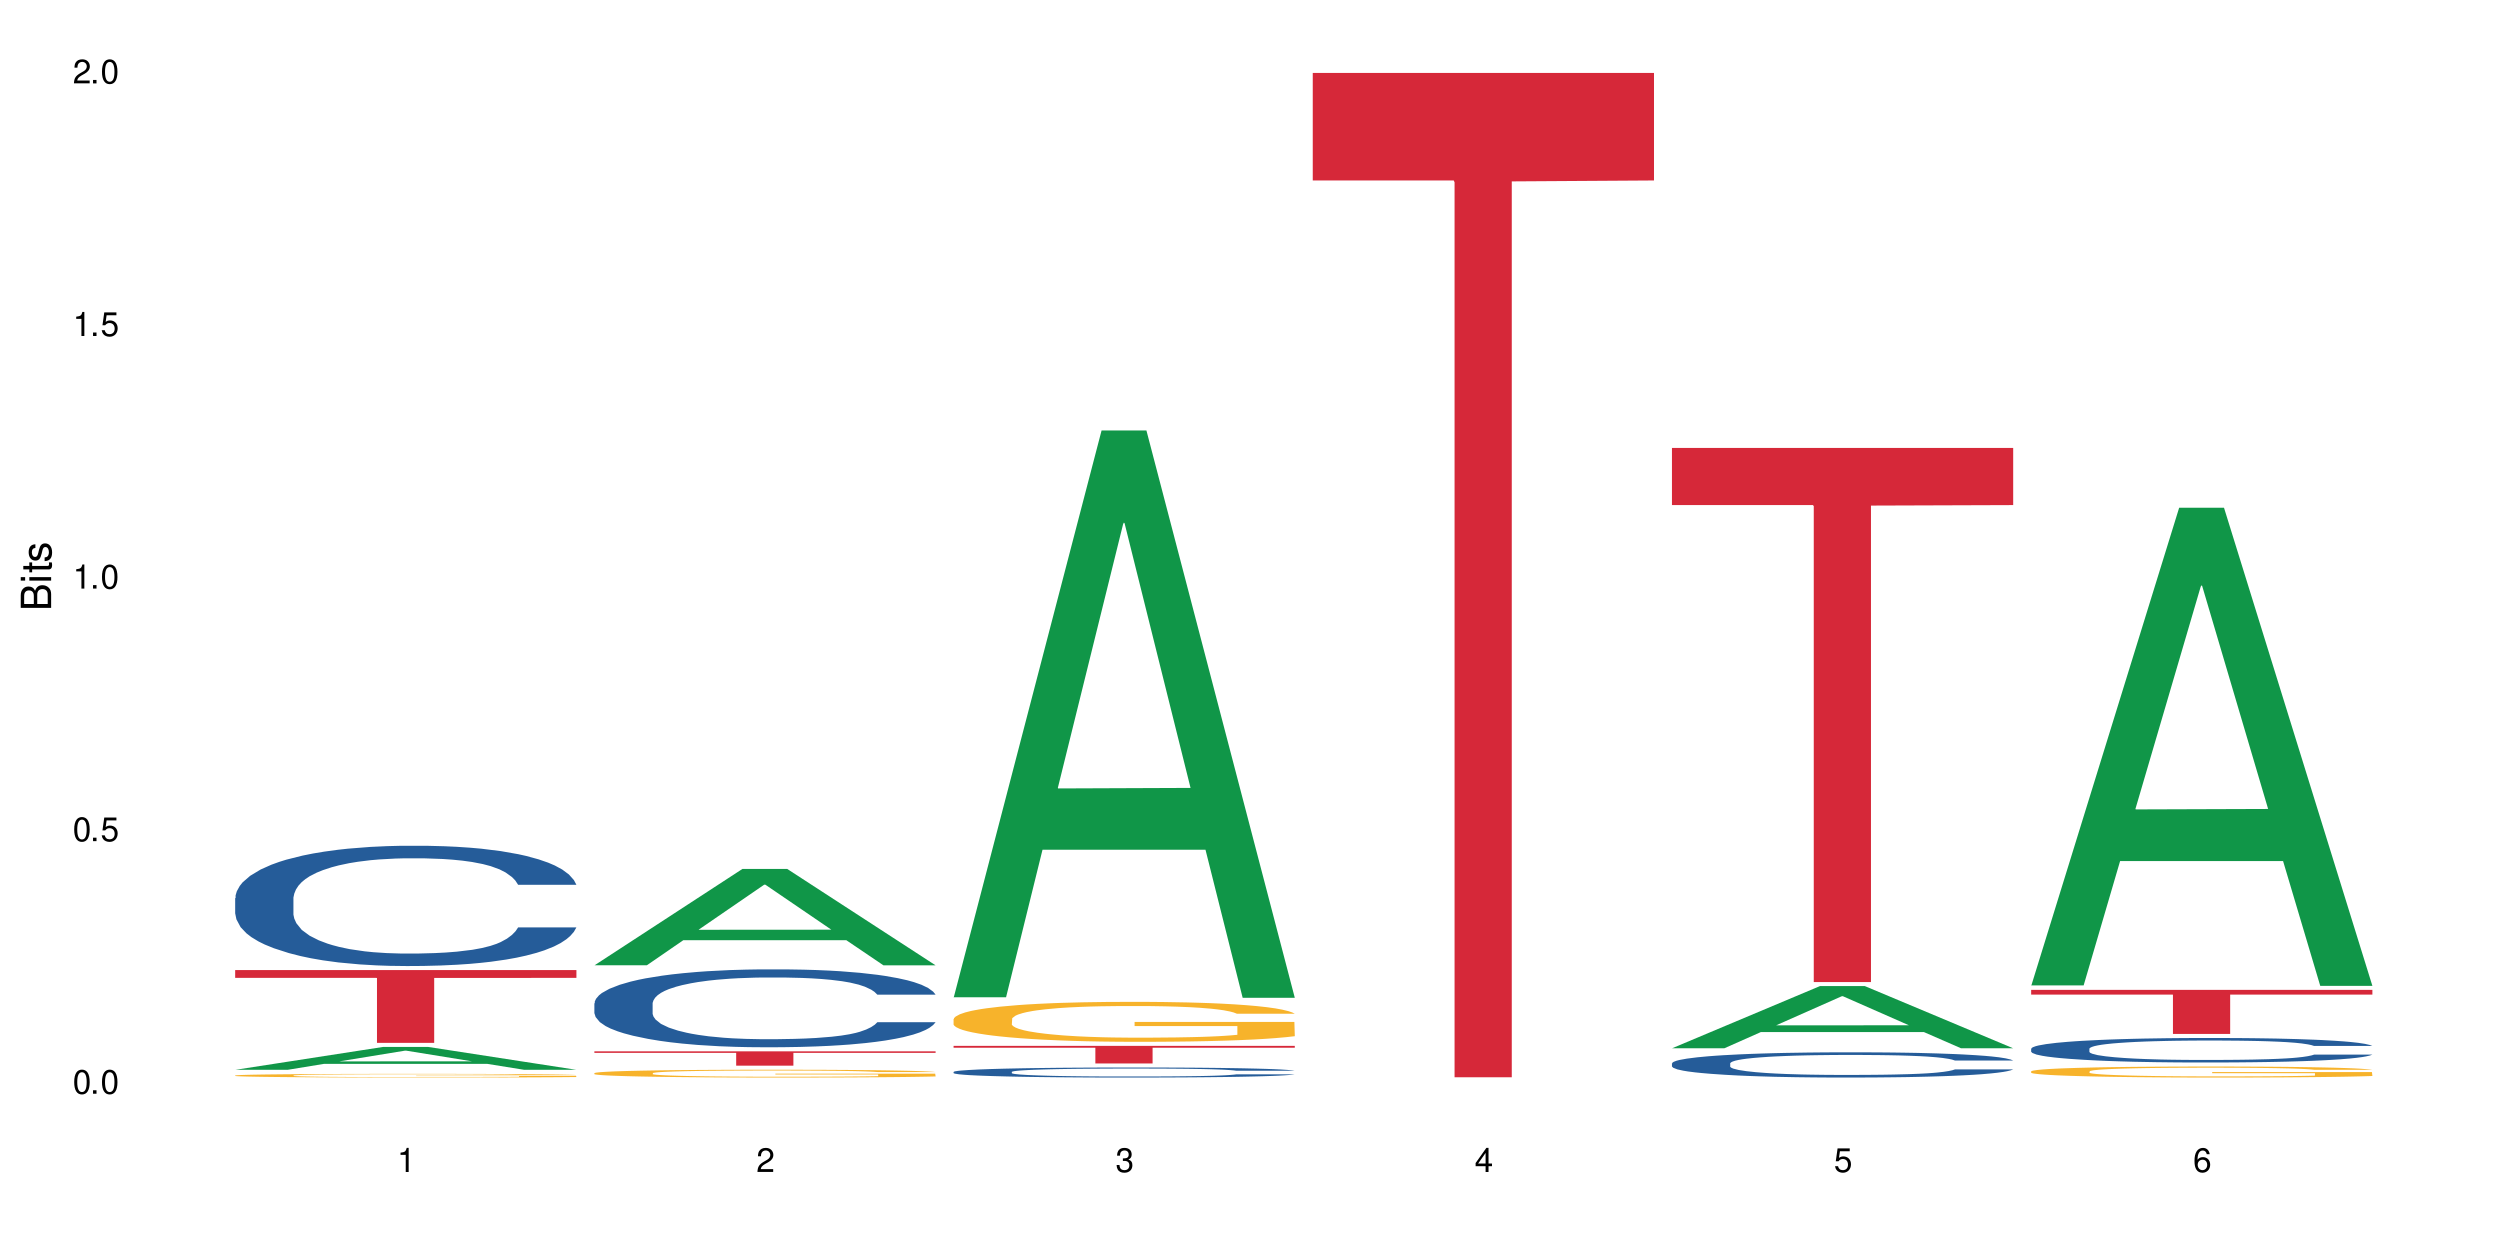<?xml version="1.0" encoding="UTF-8"?>
<svg xmlns="http://www.w3.org/2000/svg" xmlns:xlink="http://www.w3.org/1999/xlink" width="720" height="360" viewBox="0 0 720 360">
<defs>
<g>
<g id="glyph-0-0">
</g>
<g id="glyph-0-1">
<path d="M 2.641 -6.938 C 2 -6.938 1.422 -6.656 1.078 -6.172 C 0.641 -5.562 0.406 -4.641 0.406 -3.359 C 0.406 -1.016 1.188 0.219 2.641 0.219 C 4.078 0.219 4.859 -1.016 4.859 -3.297 C 4.859 -4.641 4.656 -5.547 4.203 -6.172 C 3.844 -6.656 3.281 -6.938 2.641 -6.938 Z M 2.641 -6.188 C 3.547 -6.188 4 -5.25 4 -3.375 C 4 -1.406 3.562 -0.484 2.625 -0.484 C 1.734 -0.484 1.281 -1.438 1.281 -3.344 C 1.281 -5.25 1.734 -6.188 2.641 -6.188 Z M 2.641 -6.188 "/>
</g>
<g id="glyph-0-2">
<path d="M 1.828 -1 L 0.828 -1 L 0.828 0 L 1.828 0 Z M 1.828 -1 "/>
</g>
<g id="glyph-0-3">
<path d="M 4.562 -6.797 L 1.062 -6.797 L 0.547 -3.094 L 1.328 -3.094 C 1.719 -3.562 2.047 -3.734 2.578 -3.734 C 3.484 -3.734 4.062 -3.109 4.062 -2.094 C 4.062 -1.125 3.484 -0.531 2.578 -0.531 C 1.828 -0.531 1.375 -0.906 1.188 -1.672 L 0.328 -1.672 C 0.453 -1.109 0.547 -0.844 0.75 -0.594 C 1.125 -0.078 1.828 0.219 2.594 0.219 C 3.969 0.219 4.922 -0.781 4.922 -2.219 C 4.922 -3.562 4.031 -4.484 2.719 -4.484 C 2.25 -4.484 1.859 -4.359 1.469 -4.062 L 1.734 -5.969 L 4.562 -5.969 Z M 4.562 -6.797 "/>
</g>
<g id="glyph-0-4">
<path d="M 2.484 -4.938 L 2.484 0 L 3.328 0 L 3.328 -6.938 L 2.766 -6.938 C 2.469 -5.875 2.281 -5.734 0.984 -5.562 L 0.984 -4.938 Z M 2.484 -4.938 "/>
</g>
<g id="glyph-0-5">
<path d="M 4.859 -0.828 L 1.281 -0.828 C 1.359 -1.406 1.672 -1.781 2.5 -2.281 L 3.469 -2.828 C 4.406 -3.344 4.906 -4.062 4.906 -4.906 C 4.906 -5.484 4.672 -6.031 4.266 -6.406 C 3.859 -6.766 3.375 -6.938 2.719 -6.938 C 1.859 -6.938 1.219 -6.625 0.844 -6.031 C 0.609 -5.672 0.5 -5.234 0.484 -4.531 L 1.328 -4.531 C 1.359 -5.016 1.406 -5.281 1.531 -5.516 C 1.75 -5.938 2.188 -6.203 2.703 -6.203 C 3.469 -6.203 4.031 -5.641 4.031 -4.891 C 4.031 -4.344 3.719 -3.859 3.125 -3.516 L 2.234 -3 C 0.812 -2.172 0.406 -1.531 0.328 -0.016 L 4.859 -0.016 Z M 4.859 -0.828 "/>
</g>
<g id="glyph-0-6">
<path d="M 2.125 -3.188 L 2.578 -3.188 C 3.5 -3.188 3.984 -2.766 3.984 -1.922 C 3.984 -1.062 3.469 -0.531 2.594 -0.531 C 1.656 -0.531 1.203 -1 1.156 -2.016 L 0.312 -2.016 C 0.344 -1.453 0.438 -1.094 0.609 -0.781 C 0.953 -0.109 1.625 0.219 2.547 0.219 C 3.953 0.219 4.859 -0.625 4.859 -1.938 C 4.859 -2.828 4.516 -3.297 3.703 -3.594 C 4.344 -3.844 4.656 -4.328 4.656 -5.031 C 4.656 -6.219 3.875 -6.938 2.578 -6.938 C 1.203 -6.938 0.484 -6.172 0.453 -4.703 L 1.297 -4.703 C 1.312 -5.125 1.344 -5.359 1.453 -5.578 C 1.641 -5.969 2.062 -6.203 2.594 -6.203 C 3.344 -6.203 3.797 -5.75 3.797 -5 C 3.797 -4.516 3.609 -4.219 3.25 -4.047 C 3.016 -3.953 2.703 -3.922 2.125 -3.906 Z M 2.125 -3.188 "/>
</g>
<g id="glyph-0-7">
<path d="M 3.141 -1.672 L 3.141 0 L 3.984 0 L 3.984 -1.672 L 4.984 -1.672 L 4.984 -2.438 L 3.984 -2.438 L 3.984 -6.938 L 3.359 -6.938 L 0.266 -2.578 L 0.266 -1.672 Z M 3.141 -2.438 L 1 -2.438 L 3.141 -5.5 Z M 3.141 -2.438 "/>
</g>
<g id="glyph-0-8">
<path d="M 4.781 -5.125 C 4.609 -6.266 3.891 -6.938 2.844 -6.938 C 2.094 -6.938 1.422 -6.578 1.031 -5.953 C 0.594 -5.266 0.406 -4.422 0.406 -3.172 C 0.406 -2 0.578 -1.25 0.984 -0.641 C 1.359 -0.078 1.953 0.219 2.703 0.219 C 3.984 0.219 4.922 -0.75 4.922 -2.094 C 4.922 -3.375 4.062 -4.281 2.844 -4.281 C 2.172 -4.281 1.641 -4.031 1.281 -3.516 C 1.281 -5.234 1.828 -6.188 2.797 -6.188 C 3.391 -6.188 3.797 -5.797 3.938 -5.125 Z M 2.734 -3.531 C 3.547 -3.531 4.062 -2.953 4.062 -2.031 C 4.062 -1.156 3.484 -0.531 2.703 -0.531 C 1.922 -0.531 1.328 -1.188 1.328 -2.078 C 1.328 -2.938 1.906 -3.531 2.734 -3.531 Z M 2.734 -3.531 "/>
</g>
<g id="glyph-1-0">
</g>
<g id="glyph-1-1">
<path d="M 0 -0.953 L 0 -4.891 C 0 -5.719 -0.234 -6.344 -0.734 -6.797 C -1.188 -7.234 -1.812 -7.469 -2.5 -7.469 C -3.547 -7.469 -4.188 -7 -4.625 -5.875 C -4.984 -6.688 -5.625 -7.094 -6.531 -7.094 C -7.172 -7.094 -7.734 -6.859 -8.141 -6.391 C -8.562 -5.922 -8.75 -5.344 -8.75 -4.5 L -8.75 -0.953 Z M -4.984 -2.062 L -7.766 -2.062 L -7.766 -4.219 C -7.766 -4.844 -7.688 -5.203 -7.453 -5.5 C -7.219 -5.812 -6.859 -5.969 -6.375 -5.969 C -5.891 -5.969 -5.531 -5.812 -5.297 -5.5 C -5.062 -5.203 -4.984 -4.844 -4.984 -4.219 Z M -0.984 -2.062 L -4 -2.062 L -4 -4.781 C -4 -5.766 -3.438 -6.359 -2.484 -6.359 C -1.547 -6.359 -0.984 -5.766 -0.984 -4.781 Z M -0.984 -2.062 "/>
</g>
<g id="glyph-1-2">
<path d="M -6.281 -1.797 L -6.281 -0.797 L 0 -0.797 L 0 -1.797 Z M -8.75 -1.797 L -8.75 -0.797 L -7.484 -0.797 L -7.484 -1.797 Z M -8.75 -1.797 "/>
</g>
<g id="glyph-1-3">
<path d="M -6.281 -3.047 L -6.281 -2.016 L -8.016 -2.016 L -8.016 -1.016 L -6.281 -1.016 L -6.281 -0.172 L -5.469 -0.172 L -5.469 -1.016 L -0.719 -1.016 C -0.078 -1.016 0.281 -1.453 0.281 -2.234 C 0.281 -2.5 0.25 -2.719 0.188 -3.047 L -0.641 -3.047 C -0.609 -2.906 -0.594 -2.766 -0.594 -2.562 C -0.594 -2.141 -0.719 -2.016 -1.156 -2.016 L -5.469 -2.016 L -5.469 -3.047 Z M -6.281 -3.047 "/>
</g>
<g id="glyph-1-4">
<path d="M -4.531 -5.25 C -5.766 -5.25 -6.469 -4.422 -6.469 -2.969 C -6.469 -1.516 -5.719 -0.562 -4.547 -0.562 C -3.562 -0.562 -3.094 -1.062 -2.734 -2.562 L -2.516 -3.484 C -2.344 -4.188 -2.094 -4.469 -1.641 -4.469 C -1.047 -4.469 -0.641 -3.875 -0.641 -3 C -0.641 -2.453 -0.797 -2 -1.062 -1.75 C -1.25 -1.594 -1.422 -1.531 -1.875 -1.469 L -1.875 -0.406 C -0.422 -0.453 0.281 -1.266 0.281 -2.922 C 0.281 -4.5 -0.5 -5.516 -1.719 -5.516 C -2.656 -5.516 -3.172 -4.984 -3.469 -3.734 L -3.703 -2.766 C -3.891 -1.953 -4.156 -1.609 -4.594 -1.609 C -5.188 -1.609 -5.547 -2.125 -5.547 -2.938 C -5.547 -3.75 -5.203 -4.172 -4.531 -4.203 Z M -4.531 -5.25 "/>
</g>
</g>
</defs>
<rect x="-72" y="-36" width="864" height="432" fill="rgb(100%, 100%, 100%)" fill-opacity="1"/>
<path fill-rule="nonzero" fill="rgb(6.275%, 58.824%, 28.235%)" fill-opacity="1" d="M 67.73 308.105 L 67.836 308.098 L 110.359 301.512 L 123.273 301.512 L 166.008 308.109 L 150.992 308.109 L 140.281 306.387 L 93.352 306.387 L 82.852 308.105 L 67.73 308.105 L 97.863 305.676 L 135.977 305.668 L 116.973 302.59 L 116.766 302.582 L 116.555 302.602 L 97.758 305.668 L 97.863 305.676 Z M 67.73 308.105 "/>
<path fill-rule="nonzero" fill="rgb(14.51%, 36.078%, 60%)" fill-opacity="1" d="M 67.73 258.66 L 67.852 258.629 L 67.852 257.867 L 68.211 256.668 L 69.051 255.148 L 69.887 254.102 L 72.047 252.234 L 75.043 250.43 L 78.156 249.039 L 80.434 248.215 L 82.473 247.582 L 87.145 246.41 L 90.145 245.809 L 93.379 245.27 L 97.332 244.734 L 100.211 244.418 L 106.684 243.91 L 111.477 243.688 L 115.191 243.594 L 123.223 243.594 L 128.016 243.719 L 131.492 243.879 L 135.324 244.133 L 138.562 244.418 L 144.195 245.113 L 149.227 246 L 151.504 246.504 L 155.102 247.488 L 157.855 248.438 L 159.773 249.258 L 161.934 250.43 L 163.848 251.855 L 165.289 253.469 L 166.008 254.832 L 149.227 254.832 L 148.391 253.562 L 147.43 252.582 L 145.633 251.285 L 143.836 250.367 L 141.316 249.449 L 139.039 248.848 L 135.926 248.246 L 133.168 247.867 L 130.293 247.582 L 127.535 247.391 L 122.262 247.203 L 116.148 247.203 L 113.871 247.266 L 109.199 247.52 L 106.684 247.738 L 103.086 248.184 L 100.57 248.594 L 97.574 249.227 L 95.535 249.766 L 93.02 250.59 L 91.223 251.316 L 89.184 252.359 L 87.984 253.152 L 86.906 254.039 L 85.949 255.082 L 85.23 256.191 L 84.75 257.363 L 84.508 258.504 L 84.508 263.41 L 84.75 264.547 L 85.348 265.879 L 86.906 267.809 L 89.184 269.484 L 91.82 270.816 L 94.336 271.766 L 95.777 272.207 L 97.691 272.715 L 100.688 273.348 L 105.004 273.98 L 107.52 274.234 L 111.355 274.488 L 115.312 274.613 L 120.586 274.613 L 125.258 274.488 L 128.375 274.328 L 131.609 274.074 L 136.043 273.539 L 138.801 273.031 L 141.199 272.43 L 142.996 271.828 L 144.195 271.32 L 145.992 270.34 L 147.43 269.266 L 148.508 268.156 L 149.227 267.082 L 166.008 267.082 L 165.289 268.348 L 164.207 269.582 L 163.129 270.5 L 161.453 271.605 L 159.535 272.59 L 156.777 273.695 L 154.5 274.426 L 151.504 275.215 L 148.75 275.816 L 145.754 276.355 L 141.316 276.988 L 138.441 277.305 L 135.324 277.59 L 131.609 277.844 L 126.938 278.062 L 121.902 278.191 L 117.227 278.223 L 112.195 278.16 L 108.48 278.031 L 103.566 277.746 L 97.453 277.18 L 93.02 276.578 L 89.543 275.977 L 86.547 275.344 L 83.191 274.488 L 78.875 273.094 L 76.238 272.02 L 74.441 271.133 L 72.406 269.898 L 70.969 268.789 L 69.289 267.016 L 68.09 264.77 L 67.73 263.027 Z M 67.73 258.66 "/>
<path fill-rule="nonzero" fill="rgb(96.863%, 70.196%, 16.863%)" fill-opacity="1" d="M 67.73 309.727 L 67.852 309.727 L 67.852 309.707 L 68.332 309.664 L 69.527 309.602 L 71.086 309.555 L 72.766 309.516 L 73.844 309.496 L 75.641 309.465 L 77.199 309.445 L 81.152 309.402 L 86.188 309.359 L 88.945 309.344 L 92.059 309.324 L 96.496 309.309 L 98.531 309.301 L 104.766 309.285 L 111.836 309.277 L 119.625 309.273 L 123.223 309.273 L 128.133 309.277 L 134.848 309.289 L 138.68 309.297 L 141.676 309.309 L 144.793 309.32 L 148.629 309.34 L 152.223 309.363 L 155.102 309.387 L 157.977 309.414 L 160.375 309.445 L 162.41 309.48 L 164.207 309.52 L 165.289 309.555 L 166.008 309.59 L 149.348 309.59 L 148.391 309.555 L 147.309 309.527 L 145.512 309.496 L 143.715 309.473 L 141.918 309.453 L 138.562 309.43 L 135.684 309.414 L 132.09 309.402 L 128.613 309.391 L 124.66 309.387 L 122.262 309.383 L 115.91 309.383 L 110.156 309.391 L 106.801 309.398 L 104.406 309.406 L 101.047 309.422 L 99.012 309.434 L 97.812 309.441 L 94.219 309.469 L 91.82 309.496 L 90.504 309.516 L 88.824 309.547 L 87.625 309.57 L 86.309 309.609 L 85.59 309.641 L 84.629 309.707 L 84.508 309.879 L 84.871 309.918 L 85.59 309.957 L 86.547 309.992 L 87.984 310.027 L 89.422 310.055 L 91.941 310.094 L 94.098 310.121 L 95.777 310.137 L 99.012 310.16 L 100.328 310.172 L 103.445 310.188 L 106.684 310.203 L 110.637 310.215 L 113.633 310.219 L 118.426 310.223 L 124.539 310.223 L 131.73 310.219 L 136.285 310.211 L 139.398 310.203 L 141.438 310.195 L 143.953 310.184 L 145.754 310.176 L 147.43 310.164 L 149.469 310.148 L 149.469 309.918 L 119.863 309.914 L 119.863 309.809 L 165.887 309.805 L 166.008 310.184 L 163.488 310.211 L 160.375 310.238 L 157.379 310.254 L 154.262 310.273 L 149.828 310.289 L 146.23 310.301 L 140.719 310.316 L 135.684 310.324 L 130.41 310.332 L 125.738 310.332 L 120.223 310.336 L 115.312 310.332 L 110.039 310.328 L 105.844 310.32 L 98.172 310.297 L 93.379 310.277 L 90.262 310.258 L 87.027 310.238 L 83.789 310.215 L 80.914 310.188 L 78.996 310.168 L 77.078 310.145 L 75.043 310.117 L 73.125 310.082 L 71.688 310.055 L 70.367 310.02 L 69.41 309.988 L 68.449 309.945 L 67.969 309.91 L 67.73 309.879 Z M 67.73 309.727 "/>
<path fill-rule="nonzero" fill="rgb(83.922%, 15.686%, 22.353%)" fill-opacity="1" d="M 67.73 279.383 L 166.008 279.383 L 166.008 281.629 L 125.047 281.648 L 125.047 300.352 L 108.57 300.352 L 108.57 281.668 L 108.332 281.629 L 67.73 281.629 Z M 67.73 279.383 "/>
<path fill-rule="nonzero" fill="rgb(6.275%, 58.824%, 28.235%)" fill-opacity="1" d="M 171.18 277.996 L 171.285 277.969 L 213.809 250.258 L 226.723 250.258 L 269.453 278.02 L 254.441 278.02 L 243.73 270.773 L 196.797 270.773 L 186.297 277.996 L 171.18 277.996 L 201.312 267.777 L 239.426 267.75 L 220.422 254.793 L 220.211 254.77 L 220 254.848 L 201.207 267.75 L 201.312 267.777 Z M 171.18 277.996 "/>
<path fill-rule="nonzero" fill="rgb(14.51%, 36.078%, 60%)" fill-opacity="1" d="M 171.18 288.945 L 171.297 288.926 L 171.297 288.434 L 171.66 287.652 L 172.496 286.668 L 173.336 285.992 L 175.492 284.781 L 178.488 283.613 L 181.605 282.711 L 183.883 282.176 L 185.922 281.766 L 190.594 281.008 L 193.59 280.617 L 196.828 280.27 L 200.781 279.922 L 203.656 279.715 L 210.129 279.387 L 214.922 279.246 L 218.641 279.184 L 226.668 279.184 L 231.461 279.266 L 234.938 279.367 L 238.773 279.531 L 242.008 279.715 L 247.641 280.168 L 252.676 280.742 L 254.953 281.07 L 258.547 281.707 L 261.305 282.32 L 263.223 282.855 L 265.379 283.613 L 267.297 284.535 L 268.734 285.582 L 269.453 286.465 L 252.676 286.465 L 251.836 285.645 L 250.879 285.008 L 249.082 284.168 L 247.281 283.57 L 244.766 282.977 L 242.488 282.586 L 239.371 282.199 L 236.617 281.953 L 233.738 281.766 L 230.984 281.645 L 225.711 281.52 L 219.598 281.52 L 217.32 281.562 L 212.645 281.727 L 210.129 281.871 L 206.535 282.156 L 204.016 282.422 L 201.02 282.832 L 198.984 283.184 L 196.469 283.715 L 194.668 284.188 L 192.633 284.863 L 191.434 285.375 L 190.355 285.949 L 189.395 286.629 L 188.676 287.344 L 188.199 288.105 L 187.957 288.844 L 187.957 292.02 L 188.199 292.758 L 188.797 293.621 L 190.355 294.871 L 192.633 295.957 L 195.27 296.82 L 197.785 297.434 L 199.223 297.723 L 201.141 298.051 L 204.137 298.461 L 208.453 298.871 L 210.969 299.035 L 214.805 299.199 L 218.758 299.281 L 224.031 299.281 L 228.707 299.199 L 231.82 299.098 L 235.059 298.934 L 239.492 298.582 L 242.25 298.254 L 244.645 297.867 L 246.445 297.477 L 247.641 297.148 L 249.441 296.512 L 250.879 295.816 L 251.957 295.098 L 252.676 294.398 L 269.453 294.398 L 268.734 295.219 L 267.656 296.02 L 266.578 296.613 L 264.898 297.332 L 262.984 297.969 L 260.227 298.688 L 257.949 299.156 L 254.953 299.672 L 252.195 300.059 L 249.199 300.41 L 244.766 300.82 L 241.891 301.023 L 238.773 301.207 L 235.059 301.371 L 230.383 301.516 L 225.352 301.598 L 220.676 301.617 L 215.645 301.578 L 211.926 301.496 L 207.012 301.312 L 200.902 300.941 L 196.469 300.551 L 192.992 300.164 L 189.996 299.754 L 186.641 299.199 L 182.324 298.297 L 179.688 297.598 L 177.891 297.023 L 175.852 296.227 L 174.414 295.508 L 172.738 294.359 L 171.539 292.902 L 171.18 291.773 Z M 171.18 288.945 "/>
<path fill-rule="nonzero" fill="rgb(96.863%, 70.196%, 16.863%)" fill-opacity="1" d="M 171.18 309.047 L 171.297 309.043 L 171.297 309.004 L 171.777 308.91 L 172.977 308.781 L 174.535 308.68 L 176.211 308.598 L 177.293 308.551 L 179.09 308.492 L 180.648 308.445 L 184.602 308.352 L 189.637 308.266 L 192.391 308.23 L 195.508 308.195 L 199.941 308.156 L 201.98 308.141 L 208.211 308.109 L 215.281 308.086 L 223.074 308.082 L 226.668 308.082 L 231.582 308.094 L 238.293 308.113 L 242.129 308.137 L 245.125 308.156 L 248.242 308.184 L 252.078 308.223 L 255.672 308.273 L 258.547 308.324 L 261.426 308.383 L 263.82 308.449 L 265.859 308.523 L 267.656 308.609 L 268.734 308.68 L 269.453 308.754 L 252.797 308.754 L 251.836 308.68 L 250.758 308.625 L 248.961 308.559 L 247.164 308.508 L 245.363 308.469 L 242.008 308.414 L 239.133 308.383 L 235.539 308.352 L 232.062 308.336 L 228.105 308.324 L 225.711 308.316 L 219.359 308.316 L 213.605 308.332 L 210.25 308.348 L 207.852 308.367 L 204.496 308.395 L 202.461 308.422 L 201.262 308.438 L 197.664 308.5 L 195.27 308.559 L 193.949 308.598 L 192.273 308.66 L 191.074 308.715 L 189.754 308.797 L 189.035 308.859 L 188.078 309 L 187.957 309.371 L 188.316 309.449 L 189.035 309.531 L 189.996 309.605 L 191.434 309.684 L 192.871 309.742 L 195.387 309.824 L 197.547 309.879 L 199.223 309.914 L 202.461 309.969 L 203.777 309.988 L 206.895 310.023 L 210.129 310.051 L 214.086 310.078 L 217.082 310.09 L 221.875 310.102 L 227.988 310.102 L 235.18 310.086 L 239.73 310.07 L 242.848 310.055 L 244.887 310.039 L 247.402 310.016 L 249.199 309.996 L 250.879 309.973 L 252.914 309.938 L 252.914 309.449 L 223.312 309.445 L 223.312 309.215 L 269.336 309.215 L 269.453 310.016 L 266.938 310.074 L 263.82 310.125 L 260.824 310.168 L 257.711 310.203 L 253.273 310.242 L 249.68 310.266 L 244.168 310.297 L 239.133 310.312 L 233.859 310.324 L 229.184 310.332 L 223.672 310.336 L 218.758 310.332 L 213.484 310.316 L 209.289 310.301 L 205.457 310.281 L 201.621 310.254 L 196.828 310.211 L 193.711 310.176 L 190.473 310.133 L 187.238 310.082 L 184.363 310.027 L 182.445 309.984 L 180.527 309.934 L 178.488 309.871 L 176.57 309.801 L 175.133 309.738 L 173.816 309.664 L 172.855 309.598 L 171.898 309.504 L 171.418 309.43 L 171.18 309.367 Z M 171.18 309.047 "/>
<path fill-rule="nonzero" fill="rgb(83.922%, 15.686%, 22.353%)" fill-opacity="1" d="M 171.18 302.781 L 269.453 302.781 L 269.453 303.223 L 228.496 303.227 L 228.496 306.918 L 212.02 306.918 L 212.02 303.23 L 211.777 303.223 L 171.18 303.223 Z M 171.18 302.781 "/>
<path fill-rule="nonzero" fill="rgb(6.275%, 58.824%, 28.235%)" fill-opacity="1" d="M 274.629 287.215 L 274.73 287.062 L 317.254 123.973 L 330.168 123.973 L 372.902 287.367 L 357.887 287.367 L 347.18 244.715 L 300.246 244.715 L 289.746 287.215 L 274.629 287.215 L 304.762 227.07 L 342.875 226.918 L 323.871 150.668 L 323.66 150.516 L 323.449 150.973 L 304.656 226.918 L 304.762 227.07 Z M 274.629 287.215 "/>
<path fill-rule="nonzero" fill="rgb(14.51%, 36.078%, 60%)" fill-opacity="1" d="M 274.629 308.699 L 274.746 308.695 L 274.746 308.633 L 275.105 308.535 L 275.945 308.406 L 276.785 308.32 L 278.941 308.164 L 281.938 308.012 L 285.055 307.895 L 287.332 307.828 L 289.367 307.773 L 294.043 307.676 L 297.039 307.625 L 300.273 307.582 L 304.23 307.535 L 307.105 307.508 L 313.578 307.469 L 318.371 307.449 L 322.086 307.441 L 330.117 307.441 L 334.91 307.453 L 338.387 307.465 L 342.223 307.484 L 345.457 307.508 L 351.09 307.566 L 356.125 307.641 L 358.402 307.684 L 361.996 307.766 L 364.754 307.844 L 366.672 307.914 L 368.828 308.012 L 370.746 308.133 L 372.184 308.266 L 372.902 308.379 L 356.125 308.379 L 355.285 308.273 L 354.324 308.191 L 352.527 308.082 L 350.73 308.008 L 348.215 307.93 L 345.938 307.879 L 342.82 307.828 L 340.062 307.797 L 337.188 307.773 L 334.43 307.758 L 329.156 307.742 L 323.047 307.742 L 320.77 307.746 L 316.094 307.77 L 313.578 307.789 L 309.98 307.824 L 307.465 307.859 L 304.469 307.91 L 302.434 307.957 L 299.914 308.027 L 298.117 308.086 L 296.078 308.172 L 294.883 308.238 L 293.801 308.312 L 292.844 308.402 L 292.125 308.492 L 291.645 308.59 L 291.406 308.688 L 291.406 309.098 L 291.645 309.191 L 292.246 309.305 L 293.801 309.465 L 296.078 309.605 L 298.715 309.715 L 301.234 309.793 L 302.672 309.832 L 304.59 309.875 L 307.586 309.926 L 311.898 309.98 L 314.418 310 L 318.25 310.023 L 322.207 310.031 L 327.48 310.031 L 332.152 310.023 L 335.27 310.008 L 338.508 309.988 L 342.941 309.941 L 345.695 309.902 L 348.094 309.852 L 349.891 309.801 L 351.09 309.758 L 352.887 309.676 L 354.324 309.586 L 355.406 309.492 L 356.125 309.402 L 372.902 309.402 L 372.184 309.508 L 371.105 309.613 L 370.027 309.688 L 368.348 309.781 L 366.43 309.863 L 363.676 309.957 L 361.398 310.016 L 358.402 310.082 L 355.645 310.133 L 352.648 310.18 L 348.215 310.23 L 345.336 310.258 L 342.223 310.281 L 338.508 310.301 L 333.832 310.32 L 328.797 310.332 L 324.125 310.336 L 319.09 310.328 L 315.375 310.32 L 310.461 310.293 L 304.348 310.246 L 299.914 310.195 L 296.438 310.148 L 293.441 310.094 L 290.086 310.023 L 285.773 309.906 L 283.137 309.816 L 281.34 309.742 L 279.301 309.641 L 277.863 309.547 L 276.184 309.398 L 274.988 309.211 L 274.629 309.066 Z M 274.629 308.699 "/>
<path fill-rule="nonzero" fill="rgb(96.863%, 70.196%, 16.863%)" fill-opacity="1" d="M 274.629 293.461 L 274.746 293.449 L 274.746 293.238 L 275.227 292.766 L 276.426 292.113 L 277.984 291.578 L 279.66 291.156 L 280.738 290.938 L 282.535 290.621 L 284.094 290.391 L 288.051 289.918 L 293.082 289.477 L 295.84 289.285 L 298.957 289.109 L 303.391 288.906 L 305.43 288.836 L 311.66 288.668 L 318.73 288.562 L 326.52 288.531 L 330.117 288.539 L 335.031 288.582 L 341.742 288.699 L 345.578 288.805 L 348.574 288.906 L 351.688 289.043 L 355.523 289.254 L 359.121 289.508 L 361.996 289.758 L 364.871 290.074 L 367.27 290.41 L 369.309 290.781 L 371.105 291.223 L 372.184 291.59 L 372.902 291.957 L 356.242 291.957 L 355.285 291.59 L 354.207 291.305 L 352.41 290.957 L 350.609 290.707 L 348.812 290.508 L 345.457 290.234 L 342.582 290.066 L 338.984 289.918 L 335.512 289.824 L 331.555 289.758 L 329.156 289.738 L 322.805 289.738 L 317.055 289.812 L 313.699 289.895 L 311.301 289.98 L 307.945 290.137 L 305.906 290.266 L 304.707 290.348 L 301.113 290.676 L 298.715 290.969 L 297.398 291.168 L 295.719 291.484 L 294.523 291.77 L 293.203 292.188 L 292.484 292.504 L 291.527 293.219 L 291.406 295.113 L 291.766 295.512 L 292.484 295.941 L 293.441 296.32 L 294.883 296.719 L 296.32 297.027 L 298.836 297.434 L 300.992 297.707 L 302.672 297.887 L 305.906 298.172 L 307.227 298.266 L 310.34 298.457 L 313.578 298.602 L 317.531 298.73 L 320.527 298.793 L 325.324 298.844 L 331.434 298.844 L 338.625 298.781 L 343.18 298.695 L 346.297 298.613 L 348.332 298.539 L 350.852 298.426 L 352.648 298.32 L 354.324 298.203 L 356.363 298.023 L 356.363 295.512 L 326.762 295.5 L 326.762 294.324 L 372.781 294.312 L 372.902 298.426 L 370.387 298.707 L 367.27 298.98 L 364.273 299.191 L 361.156 299.371 L 356.723 299.57 L 353.129 299.695 L 347.613 299.844 L 342.582 299.938 L 337.309 300 L 332.633 300.031 L 327.121 300.043 L 322.207 300.023 L 316.934 299.961 L 312.738 299.875 L 308.902 299.77 L 305.07 299.633 L 300.273 299.414 L 297.16 299.234 L 293.922 299.012 L 290.688 298.75 L 287.809 298.465 L 285.895 298.246 L 283.977 297.992 L 281.938 297.676 L 280.02 297.32 L 278.582 296.992 L 277.262 296.625 L 276.305 296.277 L 275.348 295.805 L 274.867 295.426 L 274.629 295.102 Z M 274.629 293.461 "/>
<path fill-rule="nonzero" fill="rgb(83.922%, 15.686%, 22.353%)" fill-opacity="1" d="M 274.629 301.203 L 372.902 301.203 L 372.902 301.75 L 331.945 301.754 L 331.945 306.277 L 315.465 306.277 L 315.465 301.758 L 315.227 301.75 L 274.629 301.75 Z M 274.629 301.203 "/>
<path fill-rule="nonzero" fill="rgb(83.922%, 15.686%, 22.353%)" fill-opacity="1" d="M 378.074 21.008 L 476.352 21.008 L 476.352 51.973 L 435.391 52.242 L 435.391 310.262 L 418.914 310.262 L 418.914 52.516 L 418.676 51.973 L 378.074 51.973 Z M 378.074 21.008 "/>
<path fill-rule="nonzero" fill="rgb(6.275%, 58.824%, 28.235%)" fill-opacity="1" d="M 481.523 301.891 L 481.629 301.875 L 524.152 283.992 L 537.066 283.992 L 579.797 301.91 L 564.785 301.91 L 554.074 297.23 L 507.141 297.23 L 496.641 301.891 L 481.523 301.891 L 511.656 295.297 L 549.77 295.281 L 530.766 286.918 L 530.555 286.902 L 530.348 286.953 L 511.551 295.281 L 511.656 295.297 Z M 481.523 301.891 "/>
<path fill-rule="nonzero" fill="rgb(14.51%, 36.078%, 60%)" fill-opacity="1" d="M 481.523 306.23 L 481.645 306.223 L 481.645 306.066 L 482.004 305.812 L 482.84 305.492 L 483.68 305.273 L 485.836 304.883 L 488.832 304.504 L 491.949 304.211 L 494.227 304.039 L 496.266 303.906 L 500.938 303.66 L 503.934 303.535 L 507.172 303.422 L 511.125 303.309 L 514 303.242 L 520.473 303.137 L 525.27 303.09 L 528.984 303.07 L 537.012 303.07 L 541.809 303.098 L 545.281 303.129 L 549.117 303.184 L 552.352 303.242 L 557.984 303.391 L 563.02 303.574 L 565.297 303.68 L 568.891 303.887 L 571.648 304.086 L 573.566 304.258 L 575.723 304.504 L 577.641 304.805 L 579.078 305.141 L 579.797 305.426 L 563.02 305.426 L 562.18 305.16 L 561.223 304.957 L 559.426 304.684 L 557.625 304.492 L 555.109 304.297 L 552.832 304.172 L 549.715 304.047 L 546.961 303.965 L 544.082 303.906 L 541.328 303.867 L 536.055 303.828 L 529.941 303.828 L 527.664 303.84 L 522.992 303.895 L 520.473 303.941 L 516.879 304.031 L 514.363 304.121 L 511.367 304.254 L 509.328 304.363 L 506.812 304.539 L 505.012 304.691 L 502.977 304.91 L 501.777 305.074 L 500.699 305.262 L 499.738 305.48 L 499.02 305.715 L 498.543 305.957 L 498.301 306.199 L 498.301 307.227 L 498.543 307.465 L 499.141 307.746 L 500.699 308.148 L 502.977 308.5 L 505.613 308.781 L 508.129 308.98 L 509.566 309.074 L 511.484 309.18 L 514.48 309.312 L 518.797 309.445 L 521.312 309.496 L 525.148 309.551 L 529.102 309.578 L 534.375 309.578 L 539.051 309.551 L 542.168 309.52 L 545.402 309.465 L 549.836 309.352 L 552.594 309.246 L 554.988 309.121 L 556.789 308.992 L 557.984 308.887 L 559.785 308.68 L 561.223 308.457 L 562.301 308.223 L 563.02 307.996 L 579.797 307.996 L 579.078 308.262 L 578 308.523 L 576.922 308.715 L 575.246 308.945 L 573.328 309.152 L 570.57 309.387 L 568.293 309.539 L 565.297 309.703 L 562.539 309.828 L 559.543 309.941 L 555.109 310.074 L 552.234 310.141 L 549.117 310.203 L 545.402 310.254 L 540.727 310.301 L 535.695 310.328 L 531.02 310.336 L 525.988 310.32 L 522.27 310.293 L 517.359 310.234 L 511.246 310.117 L 506.812 309.988 L 503.336 309.863 L 500.34 309.73 L 496.984 309.551 L 492.668 309.258 L 490.031 309.031 L 488.234 308.848 L 486.195 308.59 L 484.758 308.355 L 483.082 307.984 L 481.883 307.512 L 481.523 307.148 Z M 481.523 306.23 "/>
<path fill-rule="nonzero" fill="rgb(83.922%, 15.686%, 22.353%)" fill-opacity="1" d="M 481.523 129 L 579.797 129 L 579.797 145.465 L 538.84 145.609 L 538.84 282.828 L 522.363 282.828 L 522.363 145.754 L 522.121 145.465 L 481.523 145.465 Z M 481.523 129 "/>
<path fill-rule="nonzero" fill="rgb(6.275%, 58.824%, 28.235%)" fill-opacity="1" d="M 584.973 283.793 L 585.074 283.664 L 627.598 146.227 L 640.512 146.227 L 683.246 283.922 L 668.23 283.922 L 657.523 247.98 L 610.59 247.98 L 600.09 283.793 L 584.973 283.793 L 615.105 233.109 L 653.219 232.98 L 634.215 168.727 L 634.004 168.594 L 633.793 168.984 L 615 232.98 L 615.105 233.109 Z M 584.973 283.793 "/>
<path fill-rule="nonzero" fill="rgb(14.51%, 36.078%, 60%)" fill-opacity="1" d="M 584.973 302.016 L 585.09 302.008 L 585.09 301.852 L 585.449 301.609 L 586.289 301.297 L 587.129 301.086 L 589.285 300.703 L 592.281 300.336 L 595.398 300.055 L 597.676 299.887 L 599.711 299.758 L 604.387 299.52 L 607.383 299.395 L 610.617 299.285 L 614.574 299.176 L 617.449 299.109 L 623.922 299.008 L 628.715 298.961 L 632.43 298.945 L 640.461 298.945 L 645.254 298.969 L 648.73 299 L 652.566 299.055 L 655.801 299.109 L 661.434 299.254 L 666.469 299.434 L 668.746 299.535 L 672.34 299.738 L 675.098 299.93 L 677.016 300.098 L 679.172 300.336 L 681.09 300.629 L 682.527 300.957 L 683.246 301.234 L 666.469 301.234 L 665.629 300.977 L 664.672 300.777 L 662.871 300.512 L 661.074 300.324 L 658.559 300.137 L 656.281 300.016 L 653.164 299.891 L 650.406 299.812 L 647.531 299.758 L 644.773 299.719 L 639.504 299.68 L 633.391 299.68 L 631.113 299.691 L 626.438 299.742 L 623.922 299.789 L 620.328 299.879 L 617.809 299.961 L 614.812 300.09 L 612.777 300.203 L 610.258 300.371 L 608.461 300.516 L 606.426 300.73 L 605.227 300.891 L 604.148 301.074 L 603.188 301.285 L 602.469 301.512 L 601.988 301.75 L 601.75 301.98 L 601.75 302.98 L 601.988 303.215 L 602.59 303.484 L 604.148 303.879 L 606.426 304.219 L 609.059 304.492 L 611.578 304.684 L 613.016 304.773 L 614.934 304.879 L 617.93 305.008 L 622.242 305.137 L 624.762 305.188 L 628.598 305.238 L 632.551 305.266 L 637.824 305.266 L 642.5 305.238 L 645.613 305.207 L 648.852 305.156 L 653.285 305.047 L 656.043 304.941 L 658.438 304.82 L 660.234 304.699 L 661.434 304.594 L 663.23 304.395 L 664.672 304.176 L 665.75 303.949 L 666.469 303.73 L 683.246 303.73 L 682.527 303.988 L 681.449 304.238 L 680.371 304.426 L 678.691 304.652 L 676.773 304.852 L 674.02 305.078 L 671.742 305.227 L 668.746 305.387 L 665.988 305.512 L 662.992 305.621 L 658.559 305.75 L 655.68 305.812 L 652.566 305.871 L 648.852 305.922 L 644.176 305.969 L 639.141 305.996 L 634.469 306 L 629.434 305.988 L 625.719 305.961 L 620.805 305.902 L 614.695 305.789 L 610.258 305.664 L 606.785 305.543 L 603.789 305.414 L 600.43 305.238 L 596.117 304.957 L 593.48 304.738 L 591.684 304.555 L 589.645 304.305 L 588.207 304.078 L 586.527 303.719 L 585.332 303.258 L 584.973 302.906 Z M 584.973 302.016 "/>
<path fill-rule="nonzero" fill="rgb(96.863%, 70.196%, 16.863%)" fill-opacity="1" d="M 584.973 308.52 L 585.09 308.52 L 585.09 308.461 L 585.57 308.332 L 586.77 308.152 L 588.328 308.004 L 590.004 307.887 L 591.082 307.828 L 592.883 307.738 L 594.438 307.676 L 598.395 307.547 L 603.426 307.422 L 606.184 307.371 L 609.301 307.324 L 613.734 307.266 L 615.773 307.246 L 622.004 307.199 L 629.074 307.172 L 636.867 307.164 L 640.461 307.164 L 645.375 307.176 L 652.086 307.211 L 655.922 307.238 L 658.918 307.266 L 662.035 307.305 L 665.867 307.363 L 669.465 307.434 L 672.34 307.5 L 675.215 307.59 L 677.613 307.68 L 679.652 307.781 L 681.449 307.906 L 682.527 308.004 L 683.246 308.105 L 666.586 308.105 L 665.629 308.004 L 664.551 307.926 L 662.754 307.832 L 660.953 307.762 L 659.156 307.707 L 655.801 307.633 L 652.926 307.586 L 649.328 307.547 L 645.855 307.52 L 641.898 307.5 L 639.504 307.496 L 633.148 307.496 L 627.398 307.516 L 624.043 307.539 L 621.645 307.562 L 618.289 307.605 L 616.25 307.641 L 615.055 307.664 L 611.457 307.754 L 609.059 307.836 L 607.742 307.891 L 606.062 307.977 L 604.867 308.055 L 603.547 308.172 L 602.828 308.258 L 601.871 308.453 L 601.75 308.977 L 602.109 309.086 L 602.828 309.203 L 603.789 309.309 L 605.227 309.418 L 606.664 309.504 L 609.18 309.617 L 611.336 309.691 L 613.016 309.742 L 616.25 309.82 L 617.57 309.844 L 620.688 309.898 L 623.922 309.938 L 627.875 309.973 L 630.871 309.988 L 635.668 310.004 L 641.777 310.004 L 648.969 309.988 L 653.523 309.965 L 656.641 309.941 L 658.676 309.922 L 661.195 309.887 L 662.992 309.859 L 664.672 309.828 L 666.707 309.777 L 666.707 309.086 L 637.105 309.082 L 637.105 308.758 L 683.125 308.758 L 683.246 309.887 L 680.73 309.965 L 677.613 310.043 L 674.617 310.102 L 671.5 310.148 L 667.066 310.203 L 663.473 310.238 L 657.957 310.281 L 652.926 310.305 L 647.652 310.324 L 642.977 310.332 L 637.465 310.336 L 632.551 310.328 L 627.277 310.312 L 623.082 310.289 L 619.246 310.258 L 615.414 310.223 L 610.617 310.16 L 607.504 310.113 L 604.266 310.051 L 601.031 309.977 L 598.156 309.898 L 596.238 309.84 L 594.32 309.77 L 592.281 309.684 L 590.363 309.586 L 588.926 309.496 L 587.609 309.395 L 586.648 309.297 L 585.691 309.168 L 585.211 309.062 L 584.973 308.973 Z M 584.973 308.52 "/>
<path fill-rule="nonzero" fill="rgb(83.922%, 15.686%, 22.353%)" fill-opacity="1" d="M 584.973 285.082 L 683.246 285.082 L 683.246 286.441 L 642.289 286.453 L 642.289 297.781 L 625.809 297.781 L 625.809 286.465 L 625.57 286.441 L 584.973 286.441 Z M 584.973 285.082 "/>
<g fill="rgb(0%, 0%, 0%)" fill-opacity="1">
<use xlink:href="#glyph-0-1" x="20.965" y="314.993"/>
<use xlink:href="#glyph-0-2" x="25.965" y="314.993"/>
<use xlink:href="#glyph-0-1" x="28.965" y="314.993"/>
</g>
<g fill="rgb(0%, 0%, 0%)" fill-opacity="1">
<use xlink:href="#glyph-0-1" x="20.965" y="242.251"/>
<use xlink:href="#glyph-0-2" x="25.965" y="242.251"/>
<use xlink:href="#glyph-0-3" x="28.965" y="242.251"/>
</g>
<g fill="rgb(0%, 0%, 0%)" fill-opacity="1">
<use xlink:href="#glyph-0-4" x="20.965" y="169.509"/>
<use xlink:href="#glyph-0-2" x="25.965" y="169.509"/>
<use xlink:href="#glyph-0-1" x="28.965" y="169.509"/>
</g>
<g fill="rgb(0%, 0%, 0%)" fill-opacity="1">
<use xlink:href="#glyph-0-4" x="20.965" y="96.767"/>
<use xlink:href="#glyph-0-2" x="25.965" y="96.767"/>
<use xlink:href="#glyph-0-3" x="28.965" y="96.767"/>
</g>
<g fill="rgb(0%, 0%, 0%)" fill-opacity="1">
<use xlink:href="#glyph-0-5" x="20.965" y="24.024"/>
<use xlink:href="#glyph-0-2" x="25.965" y="24.024"/>
<use xlink:href="#glyph-0-1" x="28.965" y="24.024"/>
</g>
<g fill="rgb(0%, 0%, 0%)" fill-opacity="1">
<use xlink:href="#glyph-0-4" x="114.367" y="337.532"/>
</g>
<g fill="rgb(0%, 0%, 0%)" fill-opacity="1">
<use xlink:href="#glyph-0-5" x="217.816" y="337.532"/>
</g>
<g fill="rgb(0%, 0%, 0%)" fill-opacity="1">
<use xlink:href="#glyph-0-6" x="321.266" y="337.532"/>
</g>
<g fill="rgb(0%, 0%, 0%)" fill-opacity="1">
<use xlink:href="#glyph-0-7" x="424.711" y="337.532"/>
</g>
<g fill="rgb(0%, 0%, 0%)" fill-opacity="1">
<use xlink:href="#glyph-0-3" x="528.16" y="337.532"/>
</g>
<g fill="rgb(0%, 0%, 0%)" fill-opacity="1">
<use xlink:href="#glyph-0-8" x="631.609" y="337.532"/>
</g>
<g fill="rgb(0%, 0%, 0%)" fill-opacity="1">
<use xlink:href="#glyph-1-1" x="14.725" y="176.012"/>
<use xlink:href="#glyph-1-2" x="14.725" y="168.012"/>
<use xlink:href="#glyph-1-3" x="14.725" y="165.012"/>
<use xlink:href="#glyph-1-4" x="14.725" y="162.012"/>
</g>
</svg>

